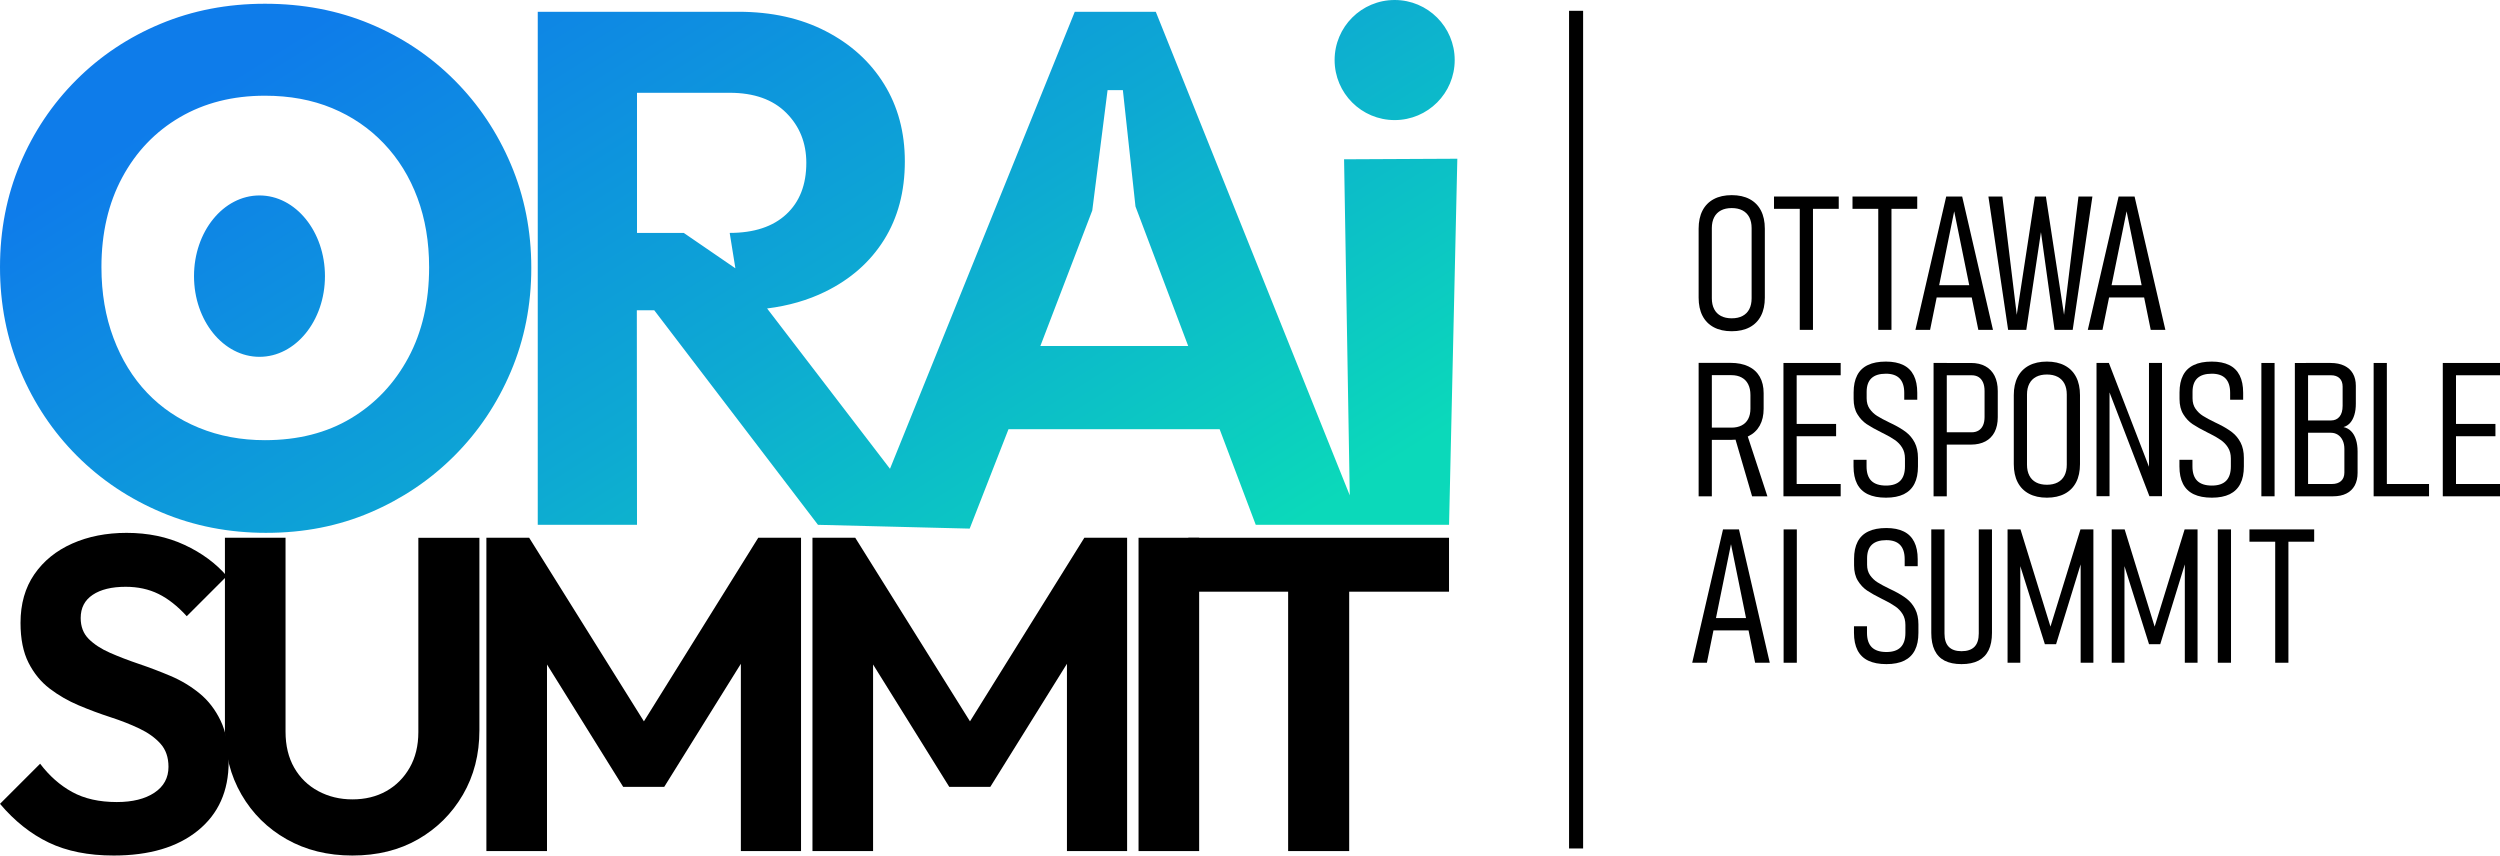 <?xml version="1.0" encoding="UTF-8"?>
<!DOCTYPE svg PUBLIC "-//W3C//DTD SVG 1.1//EN" "http://www.w3.org/Graphics/SVG/1.1/DTD/svg11.dtd">
<!-- Creator: CorelDRAW 2021 (64-Bit) -->
<svg xmlns="http://www.w3.org/2000/svg" xml:space="preserve" width="173.951mm" height="59.528mm" version="1.1" style="shape-rendering:geometricPrecision; text-rendering:geometricPrecision; image-rendering:optimizeQuality; fill-rule:evenodd; clip-rule:evenodd"
viewBox="0 0 12146.08 4156.52"
 xmlns:xlink="http://www.w3.org/1999/xlink"
 xmlns:xodm="http://www.corel.com/coreldraw/odm/2003">
 <defs>
  <style type="text/css">
   <![CDATA[
    .fil2 {fill:black}
    .fil1 {fill:black;fill-rule:nonzero}
    .fil0 {fill:url(#id0)}
   ]]>
  </style>
  <linearGradient id="id0" gradientUnits="userSpaceOnUse" x1="2542.14" y1="-522.48" x2="4986.7" y2="3367.81">
   <stop offset="0" style="stop-opacity:1; stop-color:#0E7CEA"/>
   <stop offset="0.549" style="stop-opacity:1; stop-color:#0DAAD2"/>
   <stop offset="1" style="stop-opacity:1; stop-color:#0BD9BA"/>
  </linearGradient>
 </defs>
 <g id="Layer_x0020_1">
  <path class="fil0" d="M1294.17 2588.84c-182.01,0 -351.6,-33.08 -508.81,-99.28 -157.18,-66.19 -294.28,-157.78 -411.27,-274.77 -117,-117.03 -208.62,-254.11 -274.81,-411.31 -66.17,-157.21 -99.28,-325.62 -99.28,-505.27 0,-179.65 32.51,-346.89 97.5,-501.7 65.02,-154.82 156.03,-290.75 273.04,-407.76 117.01,-117 253.51,-208.01 409.51,-273.01 156.03,-65.02 325.02,-97.52 507.04,-97.52 184.37,0 354.56,32.5 510.58,97.52 156.01,64.99 292.51,156.01 409.51,273.01 117.01,117.01 208.62,253.51 274.81,409.54 66.17,156.01 99.28,323.83 99.28,503.46 0,179.65 -33.1,347.49 -99.28,503.5 -66.19,156 -157.8,292.5 -274.81,409.54 -117,117 -252.9,208.58 -407.73,274.77 -154.83,66.19 -323.25,99.28 -505.27,99.28zm5481.68 -2588.84c161.11,0 291.71,130.6 291.71,291.71 0,161.11 -130.6,291.71 -291.71,291.71 -161.1,0 -291.71,-130.6 -291.71,-291.71 0,-161.11 130.61,-291.71 291.71,-291.71zm-5515.16 949.55c175.68,0 318.11,175.53 318.11,392.04 0,216.52 -142.43,392.04 -318.11,392.04 -175.69,0 -318.11,-175.53 -318.11,-392.04 0,-216.52 142.42,-392.04 318.11,-392.04zm26.39 1188.98c160.75,0 300.19,-35.46 418.4,-106.37 118.17,-70.91 210.96,-169.01 278.32,-294.28 67.37,-125.3 101.04,-271.83 101.04,-439.67 0,-122.92 -18.89,-235.18 -56.72,-336.83 -37.84,-101.65 -92.19,-189.71 -163.1,-264.16 -70.91,-74.46 -154.83,-131.77 -251.76,-171.96 -96.9,-40.18 -205.63,-60.27 -326.19,-60.27 -156.01,0 -293.7,34.85 -413.08,104.6 -119.35,69.73 -212.73,167.24 -280.1,292.52 -67.35,125.27 -101.04,270.63 -101.04,436.1 0,125.29 19.51,239.92 58.51,343.94 39,104 93.36,192.63 163.09,265.92 69.74,73.28 153.66,130.01 251.76,170.18 98.08,40.21 205.04,60.28 320.87,60.28zm1807.76 -1006.96l227.16 0 250.81 171.95 -27.66 -171.95c118.17,0 209.79,-30.14 274.78,-90.42 64.99,-60.28 97.5,-143.59 97.5,-249.96 0,-96.93 -32.53,-177.93 -97.5,-242.9 -64.94,-64.96 -156.69,-97.5 -274.78,-97.5l-450.31 0 0 680.78zm3006.2 1418.27l-175.5 -464.49 -1025.86 0 -188.54 482.89 -736.98 -18.4 -795.53 -1042.41 -84.61 0 0.83 1042.41 -482.22 0 0 -2492.62 975.08 0c160.72,0 301.96,31.34 423.69,93.99 121.75,62.62 216.3,148.31 283.67,257.05 67.36,108.73 101.04,234 101.04,375.85 0,146.55 -33.68,273.61 -101.04,381.15 -67.37,107.56 -162.52,191.45 -285.44,251.74 -84.7,41.52 -178.97,68.77 -282.71,81.67l597.01 778.97 897.81 -2220.42 393.55 0 942.44 2349.42 -27.64 -1632.7 550.24 -2.73 -40.2 1778.63 -939.07 0zm-328.23 -868.69l-256.17 -678.08 -61.24 -565.15 -74.32 0 -74.33 584.6 -252.28 658.63 718.34 0z"/>
  <path class="fil1" d="M552.23 4156.52c-122.7,0 -227.72,-20.93 -315.05,-62.79 -87.33,-41.86 -166.36,-104.65 -237.1,-188.38l194.87 -194.87c44.75,59.18 96.71,105.02 155.9,137.5 59.18,32.48 131.36,48.72 216.53,48.72 76.51,0 137.5,-15.16 182.97,-45.47 45.47,-30.32 68.2,-72.18 68.2,-125.59 0,-46.19 -12.99,-83.72 -38.98,-112.59 -25.98,-28.87 -60.27,-53.41 -102.85,-73.62 -42.58,-20.21 -89.49,-38.61 -140.74,-55.21 -51.24,-16.6 -102.49,-35.73 -153.73,-57.38 -51.24,-21.65 -98.16,-48.72 -140.75,-81.19 -42.58,-32.48 -76.86,-74.34 -102.84,-125.59 -25.99,-51.24 -38.98,-115.85 -38.98,-193.79 0,-92.39 22.37,-171.06 67.12,-236.01 44.75,-64.96 106.1,-114.76 184.04,-149.4 77.95,-34.65 166.01,-51.96 264.17,-51.96 103.93,0 197.76,19.48 281.48,58.46 83.72,38.98 152.29,89.5 205.7,151.57l-194.87 194.87c-44.75,-49.08 -90.58,-85.17 -137.49,-108.26 -46.92,-23.09 -99.97,-34.64 -159.15,-34.64 -67.84,0 -121.25,12.99 -160.23,38.97 -38.98,25.99 -58.46,63.52 -58.46,112.6 0,41.86 12.99,75.78 38.98,101.76 25.98,25.99 60.27,48.36 102.85,67.12 42.58,18.77 89.49,36.81 140.74,54.14 51.24,17.32 102.49,36.81 153.73,58.46 51.24,21.65 98.16,49.8 140.75,84.45 42.58,34.64 76.86,79.03 102.85,133.16 25.98,54.13 38.97,120.89 38.97,200.29 0,141.46 -49.8,252.61 -149.4,333.45 -99.6,80.84 -236.01,121.26 -409.24,121.26z"/>
  <path id="_1" class="fil1" d="M1712.07 4156.52c-119.81,0 -226.27,-26.34 -319.38,-79.03 -93.1,-52.68 -166.36,-125.22 -219.77,-217.61 -53.41,-92.39 -80.12,-197.04 -80.12,-313.96l0 -933.23 294.48 0 0 941.89c0,67.85 14.08,126.31 42.22,175.39 28.15,49.08 67.12,86.97 116.92,113.68 49.81,26.7 105.02,40.05 165.65,40.05 62.07,0 116.92,-13.35 164.56,-40.05 47.63,-26.71 85.52,-64.6 113.67,-113.68 28.15,-49.08 42.22,-106.82 42.22,-173.22l0 -944.05 296.64 0 0 935.39c0,116.92 -26.7,221.22 -80.11,312.88 -53.41,91.67 -125.95,163.84 -217.61,216.53 -91.67,52.69 -198.12,79.03 -319.38,79.03z"/>
  <polygon id="_2" class="fil1" points="2363.07,4134.87 2363.07,2612.69 2570.94,2612.69 3188.04,3600.04 3068.95,3600.04 3683.88,2612.69 3891.75,2612.69 3891.75,4134.87 3599.44,4134.87 3599.44,3117.19 3655.74,3134.52 3227.01,3823.07 3027.81,3823.07 2599.09,3134.52 2657.55,3117.19 2657.55,4134.87 "/>
  <polygon id="_3" class="fil1" points="3947.3,4134.87 3947.3,2612.69 4155.17,2612.69 4772.27,3600.04 4653.18,3600.04 5268.12,2612.69 5475.98,2612.69 5475.98,4134.87 5183.67,4134.87 5183.67,3117.19 5239.97,3134.52 4811.25,3823.07 4612.04,3823.07 4183.32,3134.52 4241.78,3117.19 4241.78,4134.87 "/>
  <polygon id="_4" class="fil1" points="5531.54,4134.87 5531.54,2612.69 5826.01,2612.69 5826.01,4134.87 "/>
  <path id="_5" class="fil1" d="M6258.33 4134.87l0 -1489.7 296.64 0 0 1489.7 -296.64 0zm-485.02 -1260.18l0 -262 1266.68 0 0 262 -1266.68 0z"/>
  <path class="fil1" d="M8413.58 1609.3c-33.91,0 -62.96,-6.38 -86.99,-19.16 -24.03,-12.77 -42.43,-31.32 -55.04,-55.66 -12.62,-24.33 -18.86,-53.83 -18.86,-88.2l0 -335.01c0,-34.52 6.24,-63.87 18.86,-88.36 12.62,-24.33 31.02,-42.88 55.04,-55.66 24.03,-12.77 53.07,-19.16 86.99,-19.16 33.76,0 62.8,6.39 86.83,19.16 24.03,12.78 42.43,31.33 55.05,55.66 12.62,24.49 18.86,53.83 18.86,88.36l0 335.01c0,34.37 -6.24,63.87 -18.86,88.2 -12.62,24.33 -31.02,42.89 -55.05,55.66 -24.03,12.78 -53.07,19.16 -86.83,19.16zm0 -62.8c20.37,0 37.87,-3.81 52.31,-11.41 14.45,-7.6 25.4,-18.55 32.99,-33.15 7.46,-14.6 11.26,-32.09 11.26,-52.62l0 -341.24c0,-20.53 -3.8,-38.01 -11.26,-52.61 -7.6,-14.45 -18.55,-25.55 -32.99,-33.15 -14.45,-7.6 -31.94,-11.4 -52.31,-11.4 -20.53,0 -38.02,3.8 -52.47,11.4 -14.29,7.6 -25.4,18.71 -32.85,33.15 -7.6,14.6 -11.4,32.08 -11.4,52.61l0 341.24c0,20.53 3.8,38.02 11.4,52.62 7.45,14.59 18.55,25.54 32.85,33.15 14.45,7.6 31.94,11.41 52.47,11.41z"/>
  <path id="_1_0" class="fil1" d="M8744.03 1007.87l64.17 0 0 594.74 -64.17 0 0 -594.74zm-125.15 -53.07l314.48 0 0 59.76 -314.48 0 0 -59.76z"/>
  <path id="_2_1" class="fil1" d="M9125.41 1007.87l64.17 0 0 594.74 -64.17 0 0 -594.74zm-125.15 -53.07l314.48 0 0 59.76 -314.48 0 0 -59.76z"/>
  <path id="_3_2" class="fil1" d="M9455.55 954.8l77.55 0 149.63 647.81 -71.17 0 -117.24 -576.03 -117.09 576.03 -71.32 0 149.63 -647.81zm-66.31 430.8l220.05 0 0 59.76 -220.05 0 0 -59.76z"/>
  <polygon id="_4_3" class="fil1" points="9886.5,954.8 9939.88,954.8 10028.07,1529.62 10098.02,954.8 10165.85,954.8 10070.05,1602.61 9981.85,1602.61 9915.85,1127.7 9844.53,1602.61 9756.33,1602.61 9660.53,954.8 9728.35,954.8 9798.3,1529.62 "/>
  <path id="_5_4" class="fil1" d="M10293.14 954.8l77.55 0 149.63 647.81 -71.17 0 -117.24 -576.03 -117.09 576.03 -71.32 0 149.63 -647.81zm-66.31 430.8l220.05 0 0 59.76 -220.05 0 0 -59.76z"/>
  <path id="_6" class="fil1" d="M8292.38 2077.61l119.83 0c19.31,0 35.88,-3.65 49.58,-10.79 13.83,-7.15 24.48,-17.49 31.62,-31.33 7.3,-13.84 10.96,-30.41 10.96,-49.72l0 -66.76c0,-20.23 -3.65,-37.56 -10.96,-52.01 -7.14,-14.29 -17.79,-25.4 -31.62,-32.85 -13.69,-7.6 -30.26,-11.41 -49.58,-11.41l-119.83 0 0 -59.76 115.42 0c33.76,0 62.81,5.78 86.83,17.18 24.03,11.41 42.43,28.29 55.05,50.34 12.62,22.2 18.85,48.66 18.85,79.53l0 75.73c0,31.78 -6.24,59 -18.85,81.81 -12.62,22.66 -31.02,39.99 -55.05,51.85 -24.03,11.86 -53.07,17.79 -86.83,17.79l-115.42 0 0 -59.61zm-39.69 -314.63l64.18 0 0 648.27 -64.18 0 0 -648.27zm173.81 354.16l57.03 -20.37 103.25 314.48 -74.36 0 -85.92 -294.1z"/>
  <path id="_7" class="fil1" d="M8664.8 1763.44l64.18 0 0 647.81 -64.18 0 0 -647.81zm44.1 588.04l233.88 0 0 59.76 -233.88 0 0 -59.76zm0 -291.82l211.68 0 0 59.76 -211.68 0 0 -59.76zm0 -296.22l233.88 0 0 59.76 -233.88 0 0 -59.76z"/>
  <path id="_8" class="fil1" d="M9162.97 2417.94c-35.44,0 -64.78,-5.63 -88.05,-16.72 -23.27,-11.1 -40.76,-27.99 -52.31,-50.49 -11.56,-22.66 -17.33,-50.79 -17.33,-84.7l0 -32.09 63.25 0 0 32.09c0,31.17 7.76,54.44 23.27,69.95 15.67,15.35 39.39,23.11 71.17,23.11 30.87,0 53.98,-7.76 69.19,-23.11 15.36,-15.52 22.97,-38.78 22.97,-69.95l0 -38.33c0,-20.83 -4.57,-38.47 -13.84,-53.22 -9.13,-14.75 -20.99,-27.07 -35.44,-36.95 -14.29,-10.04 -32.85,-20.68 -55.35,-31.94 -0.91,-0.3 -1.68,-0.61 -2.43,-1.06 -0.76,-0.46 -1.52,-0.76 -2.13,-1.07l-6.24 -3.19c-29.35,-14.6 -52.92,-27.83 -70.56,-39.69 -17.64,-11.86 -32.69,-27.83 -45.01,-47.9 -12.32,-19.92 -18.4,-44.86 -18.4,-74.52l0 -31.63c0,-33.3 5.77,-61.13 17.34,-83.33 11.56,-22.36 28.89,-38.93 52.16,-49.88 23.11,-11.1 52.16,-16.58 87.28,-16.58 33.91,0 62.05,5.63 84.55,16.73 22.66,11.1 39.54,27.98 50.79,50.34 11.41,22.5 17.04,50.64 17.04,84.4l0 33.91 -63.26 0 0 -33.91c0,-30.87 -7.45,-53.99 -22.36,-69.5 -14.75,-15.36 -37.1,-23.11 -66.76,-23.11 -31.17,0 -54.59,7.3 -70.25,22.04 -15.52,14.75 -23.27,36.8 -23.27,66.15l0 31.63c0,19.92 4.87,36.8 14.59,50.79 9.89,13.99 21.9,25.55 36.35,34.52 14.44,9.13 34.21,19.77 59.46,31.93 2.43,1.07 4.71,2.28 7,3.34 2.13,0.91 4.41,2.13 6.84,3.35 1.21,0.45 2.28,1.06 3.34,1.52 1.06,0.46 1.98,0.91 2.89,1.52 24.33,12.16 44.86,24.79 61.74,37.71 16.72,12.92 30.41,29.5 41.21,50.03 10.64,20.53 15.96,45.47 15.96,74.82l0 41.06c0,33.91 -5.62,62.04 -17.18,84.4 -11.4,22.5 -28.59,39.23 -51.54,50.64 -23.12,11.25 -52.01,16.88 -86.68,16.88z"/>
  <path id="_9" class="fil1" d="M9440.95 2100.27l138.08 0c13.08,0 24.33,-2.89 33.76,-8.67 9.58,-5.78 16.72,-14.3 21.74,-25.4 4.87,-11.1 7.3,-24.64 7.3,-40.3l0 -126.06c0,-16.42 -2.43,-30.26 -7.3,-41.66 -5.02,-11.41 -12.16,-20.23 -21.44,-26.16 -9.43,-5.94 -20.68,-8.82 -34.06,-8.82l-138.08 0 0 -59.76 134.88 0c27.38,0 50.79,5.32 70.26,16.12 19.47,10.65 34.21,26.16 44.56,46.53 10.19,20.38 15.36,44.86 15.36,73.76l0 126.98c0,28.13 -5.17,52.16 -15.36,72.08 -10.34,19.92 -25.09,35.13 -44.56,45.47 -19.47,10.34 -42.88,15.66 -70.26,15.66l-134.88 0 0 -59.76zm-46.84 -336.83l64.18 0 0 647.81 -64.18 0 0 -647.81z"/>
  <path id="_10" class="fil1" d="M9944.75 2417.94c-33.91,0 -62.96,-6.38 -86.99,-19.16 -24.03,-12.77 -42.43,-31.32 -55.04,-55.66 -12.62,-24.33 -18.86,-53.83 -18.86,-88.2l0 -335.01c0,-34.52 6.24,-63.87 18.86,-88.36 12.62,-24.33 31.02,-42.88 55.04,-55.66 24.03,-12.77 53.07,-19.16 86.99,-19.16 33.76,0 62.8,6.39 86.83,19.16 24.03,12.78 42.43,31.33 55.05,55.66 12.62,24.49 18.86,53.83 18.86,88.36l0 335.01c0,34.37 -6.24,63.87 -18.86,88.2 -12.62,24.33 -31.02,42.89 -55.05,55.66 -24.03,12.78 -53.07,19.16 -86.83,19.16zm0 -62.8c20.37,0 37.87,-3.81 52.31,-11.41 14.45,-7.6 25.4,-18.55 32.99,-33.15 7.46,-14.6 11.26,-32.09 11.26,-52.62l0 -341.24c0,-20.53 -3.8,-38.01 -11.26,-52.61 -7.6,-14.45 -18.55,-25.55 -32.99,-33.15 -14.45,-7.6 -31.94,-11.4 -52.31,-11.4 -20.53,0 -38.02,3.8 -52.47,11.4 -14.29,7.6 -25.4,18.71 -32.85,33.15 -7.6,14.6 -11.4,32.08 -11.4,52.61l0 341.24c0,20.53 3.8,38.02 11.4,52.62 7.45,14.59 18.55,25.54 32.85,33.15 14.45,7.6 31.94,11.41 52.47,11.41z"/>
  <polygon id="_11" class="fil1" points="10185.78,1763.44 10245.85,1763.44 10451.29,2295.38 10440.65,2306.93 10440.65,1763.44 10503.91,1763.44 10503.91,2410.8 10442.78,2410.8 10238.39,1878.86 10249.04,1867.3 10249.04,2410.8 10185.78,2410.8 "/>
  <path id="_12" class="fil1" d="M10746.31 2417.94c-35.44,0 -64.78,-5.63 -88.05,-16.72 -23.27,-11.1 -40.76,-27.99 -52.31,-50.49 -11.56,-22.66 -17.33,-50.79 -17.33,-84.7l0 -32.09 63.25 0 0 32.09c0,31.17 7.76,54.44 23.27,69.95 15.67,15.35 39.39,23.11 71.17,23.11 30.87,0 53.98,-7.76 69.19,-23.11 15.36,-15.52 22.97,-38.78 22.97,-69.95l0 -38.33c0,-20.83 -4.57,-38.47 -13.84,-53.22 -9.13,-14.75 -20.99,-27.07 -35.44,-36.95 -14.29,-10.04 -32.85,-20.68 -55.35,-31.94 -0.91,-0.3 -1.68,-0.61 -2.43,-1.06 -0.76,-0.46 -1.52,-0.76 -2.13,-1.07l-6.24 -3.19c-29.35,-14.6 -52.92,-27.83 -70.56,-39.69 -17.64,-11.86 -32.69,-27.83 -45.01,-47.9 -12.32,-19.92 -18.4,-44.86 -18.4,-74.52l0 -31.63c0,-33.3 5.77,-61.13 17.34,-83.33 11.56,-22.36 28.89,-38.93 52.16,-49.88 23.11,-11.1 52.16,-16.58 87.28,-16.58 33.91,0 62.05,5.63 84.55,16.73 22.66,11.1 39.54,27.98 50.79,50.34 11.41,22.5 17.04,50.64 17.04,84.4l0 33.91 -63.26 0 0 -33.91c0,-30.87 -7.45,-53.99 -22.36,-69.5 -14.75,-15.36 -37.1,-23.11 -66.76,-23.11 -31.17,0 -54.59,7.3 -70.25,22.04 -15.52,14.75 -23.27,36.8 -23.27,66.15l0 31.63c0,19.92 4.87,36.8 14.59,50.79 9.89,13.99 21.9,25.55 36.35,34.52 14.44,9.13 34.21,19.77 59.46,31.93 2.43,1.07 4.71,2.28 7,3.34 2.13,0.91 4.41,2.13 6.84,3.35 1.21,0.45 2.28,1.06 3.34,1.52 1.06,0.46 1.98,0.91 2.89,1.52 24.33,12.16 44.86,24.79 61.74,37.71 16.72,12.92 30.41,29.5 41.21,50.03 10.64,20.53 15.96,45.47 15.96,74.82l0 41.06c0,33.91 -5.62,62.04 -17.18,84.4 -11.4,22.5 -28.59,39.23 -51.54,50.64 -23.12,11.25 -52.01,16.88 -86.68,16.88z"/>
  <polygon id="_13" class="fil1" points="11050.89,2411.25 10986.73,2411.25 10986.73,1763.44 11050.89,1763.44 "/>
  <path id="_14" class="fil1" d="M11202.96 2351.49l126.07 0c19.31,0 34.21,-4.87 45.01,-14.6 10.64,-9.88 15.97,-23.57 15.97,-41.06l0 -114.51c0,-16.27 -2.89,-30.42 -8.67,-42.28 -5.77,-11.86 -13.69,-20.98 -23.57,-27.22 -10.04,-6.24 -21.14,-9.27 -33.31,-9.27l-121.5 0 0 -59.76 121.5 0c18.1,0 32.24,-6.24 42.13,-18.71 10.03,-12.47 14.9,-29.95 14.9,-52.61l0 -93.07c0,-17.48 -4.87,-31.02 -14.9,-40.76 -9.89,-9.58 -23.73,-14.44 -41.21,-14.44l-122.42 0 0 -59.76 120.29 0c25.7,0 47.75,4.41 66.15,13.22 18.25,8.67 32.24,21.29 41.82,37.87 9.58,16.42 14.45,36.34 14.45,59.92l0 86.83c0,20.54 -2.28,38.63 -7.15,54.29 -4.71,15.82 -11.56,28.74 -20.37,38.78 -8.97,10.19 -19.77,17.03 -32.55,20.53 14.45,3.04 26.92,9.73 37.1,20.07 10.34,10.34 18.1,23.87 23.42,40.6 5.32,16.57 8.06,35.88 8.06,57.78l0 103.86c0,24.03 -4.71,44.56 -13.99,61.74 -9.43,17.03 -22.97,30.11 -40.6,38.93 -17.64,8.97 -39.08,13.39 -64.33,13.39l-132.3 0 0 -59.76zm-53.53 -588.04l64.18 0 0 647.81 -64.18 0 0 -647.81z"/>
  <path id="_15" class="fil1" d="M11532.18 1763.44l64.18 0 0 647.81 -64.18 0 0 -647.81zm45.47 588.04l223.69 0 0 59.76 -223.69 0 0 -59.76z"/>
  <path id="_16" class="fil1" d="M11868.1 1763.44l64.18 0 0 647.81 -64.18 0 0 -647.81zm44.1 588.04l233.88 0 0 59.76 -233.88 0 0 -59.76zm0 -291.82l211.68 0 0 59.76 -211.68 0 0 -59.76zm0 -296.22l233.88 0 0 59.76 -233.88 0 0 -59.76z"/>
  <path id="_17" class="fil1" d="M8371.15 2572.08l77.55 0 149.63 647.81 -71.17 0 -117.24 -576.03 -117.09 576.03 -71.32 0 149.63 -647.81zm-66.31 430.8l220.05 0 0 59.76 -220.05 0 0 -59.76z"/>
  <polygon id="_18" class="fil1" points="8729.73,3219.89 8665.56,3219.89 8665.56,2572.08 8729.73,2572.08 "/>
  <path id="_19" class="fil1" d="M9165.1 3226.58c-35.44,0 -64.78,-5.63 -88.05,-16.72 -23.27,-11.1 -40.76,-27.99 -52.31,-50.49 -11.56,-22.66 -17.33,-50.79 -17.33,-84.7l0 -32.09 63.25 0 0 32.09c0,31.17 7.76,54.44 23.27,69.95 15.67,15.35 39.39,23.11 71.17,23.11 30.87,0 53.98,-7.76 69.19,-23.11 15.36,-15.52 22.97,-38.78 22.97,-69.95l0 -38.33c0,-20.83 -4.57,-38.47 -13.84,-53.22 -9.13,-14.75 -20.99,-27.07 -35.44,-36.95 -14.29,-10.04 -32.85,-20.68 -55.35,-31.94 -0.91,-0.3 -1.68,-0.61 -2.43,-1.06 -0.76,-0.46 -1.52,-0.76 -2.13,-1.07l-6.24 -3.19c-29.35,-14.6 -52.92,-27.83 -70.56,-39.69 -17.64,-11.86 -32.69,-27.83 -45.01,-47.9 -12.32,-19.92 -18.4,-44.86 -18.4,-74.52l0 -31.63c0,-33.3 5.77,-61.13 17.34,-83.33 11.56,-22.36 28.89,-38.93 52.16,-49.88 23.11,-11.1 52.16,-16.58 87.28,-16.58 33.91,0 62.05,5.63 84.55,16.73 22.66,11.1 39.54,27.98 50.79,50.34 11.41,22.5 17.04,50.64 17.04,84.4l0 33.91 -63.26 0 0 -33.91c0,-30.87 -7.45,-53.99 -22.36,-69.5 -14.75,-15.36 -37.1,-23.11 -66.76,-23.11 -31.17,0 -54.59,7.3 -70.25,22.04 -15.52,14.75 -23.27,36.8 -23.27,66.15l0 31.63c0,19.92 4.87,36.8 14.59,50.79 9.89,13.99 21.9,25.55 36.35,34.52 14.44,9.13 34.21,19.77 59.46,31.93 2.43,1.07 4.71,2.28 7,3.34 2.13,0.91 4.41,2.13 6.84,3.35 1.21,0.45 2.28,1.06 3.34,1.52 1.06,0.46 1.98,0.91 2.89,1.52 24.33,12.16 44.86,24.79 61.74,37.71 16.72,12.92 30.41,29.5 41.21,50.03 10.64,20.53 15.96,45.47 15.96,74.82l0 41.06c0,33.91 -5.62,62.04 -17.18,84.4 -11.4,22.5 -28.59,39.23 -51.54,50.64 -23.12,11.25 -52.01,16.88 -86.68,16.88z"/>
  <path id="_20" class="fil1" d="M9529.91 3226.58c-32.85,0 -60.22,-5.63 -81.97,-16.72 -21.6,-11.1 -37.87,-27.99 -48.66,-50.49 -10.95,-22.66 -16.27,-50.79 -16.27,-84.7l0 -502.58 64.17 0 0 505.62c0,28.89 6.84,50.34 20.68,64.63 13.84,14.29 34.52,21.44 62.05,21.44 27.98,0 48.96,-7.15 62.95,-21.44 13.84,-14.29 20.84,-35.74 20.84,-64.63l0 -505.62 64.17 0 0 502.58c0,33.91 -5.47,62.04 -16.42,84.4 -11.1,22.5 -27.37,39.23 -49.27,50.64 -21.9,11.25 -49.28,16.88 -82.27,16.88z"/>
  <polygon id="_21" class="fil1" points="10107.77,2572.08 10170.57,2572.08 10170.57,3219.89 10108.68,3219.89 10108.68,2699.06 10113.09,2727.65 9989.31,3129.87 9934.87,3129.87 9811.08,2736.47 9815.49,2699.06 9815.49,3219.89 9753.6,3219.89 9753.6,2572.08 9816.41,2572.08 9962.08,3044.41 "/>
  <polygon id="_22" class="fil1" points="10613.85,2572.08 10676.66,2572.08 10676.66,3219.89 10614.76,3219.89 10614.76,2699.06 10619.17,2727.65 10495.39,3129.87 10440.95,3129.87 10317.16,2736.47 10321.58,2699.06 10321.58,3219.89 10259.68,3219.89 10259.68,2572.08 10322.49,2572.08 10468.17,3044.41 "/>
  <polygon id="_23" class="fil1" points="10839.21,3219.89 10775.05,3219.89 10775.05,2572.08 10839.21,2572.08 "/>
  <path id="_24" class="fil1" d="M11053.94 2625.15l64.17 0 0 594.74 -64.17 0 0 -594.74zm-125.15 -53.07l314.48 0 0 59.76 -314.48 0 0 -59.76z"/>
  <rect class="fil2" x="7623.19" y="52.5" width="68.27" height="4069.73"/>
 </g>
</svg>
